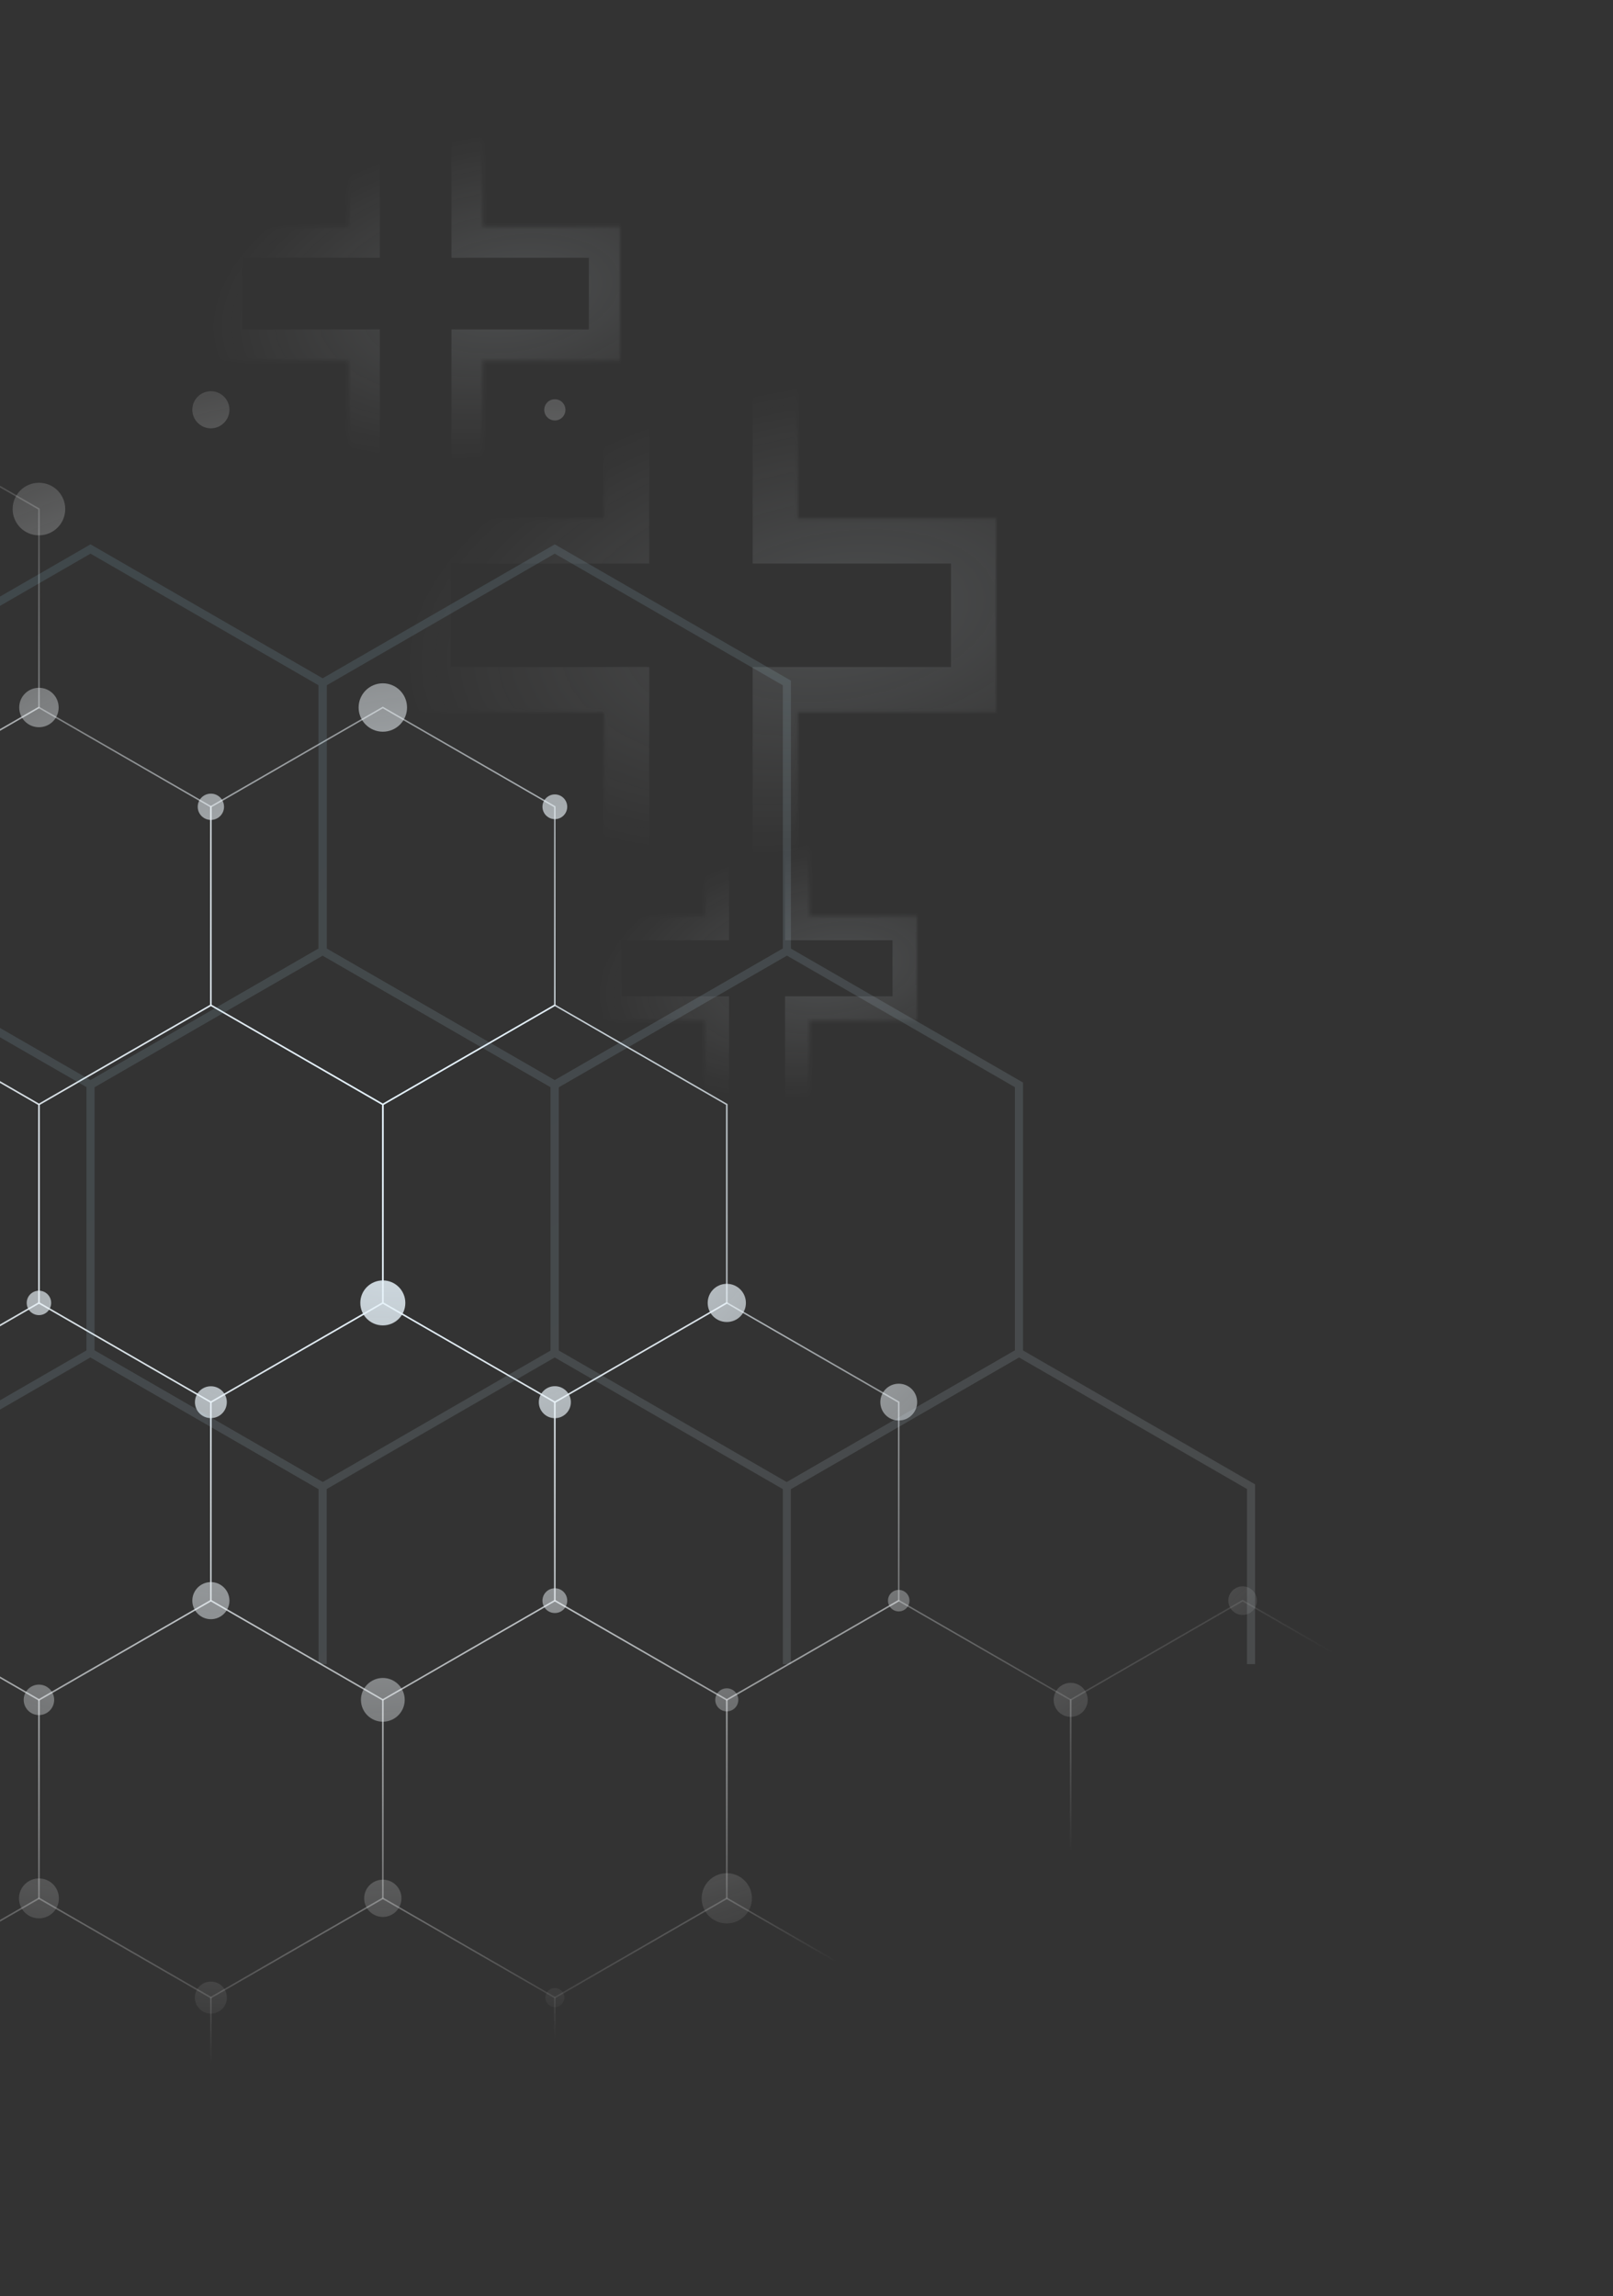 <?xml version="1.0" encoding="UTF-8"?> <svg xmlns="http://www.w3.org/2000/svg" width="489" height="696" viewBox="0 0 489 696" fill="none"><rect x="0" y="0" width="489" height="696" fill="#333333" stroke="none"/><path d="M428.844 575.145L428.962 575.215L481.206 605.353V665.769L481.089 665.839L428.844 695.977L428.727 695.906L376.483 665.769V605.353L376.6 605.283L428.844 575.145ZM480.761 605.611L428.844 575.661L376.952 605.611L376.952 665.511L428.844 695.461L480.761 665.511V605.611Z" fill="url(#paint0_radial_49_4)"></path><path d="M324.59 575.145L324.707 575.215L376.952 605.353L376.952 665.769L376.834 665.839L324.59 695.977L324.473 695.906L272.228 665.769V605.353L272.346 605.283L324.59 575.145ZM376.483 605.611L324.59 575.661L272.674 605.611V665.511L324.59 695.461L376.483 665.511V605.611Z" fill="url(#paint1_radial_49_4)"></path><path d="M220.336 575.145L220.453 575.215L272.697 605.353V665.769L272.58 665.839L220.336 695.977L220.218 695.906L167.974 665.769L167.974 605.353L168.091 605.283L220.336 575.145ZM272.228 605.611L220.336 575.661L168.443 605.611L168.443 665.511L220.336 695.461L272.228 665.511V605.611Z" fill="url(#paint2_radial_49_4)"></path><path d="M116.058 575.145L116.175 575.215L168.419 605.353L168.419 665.769L168.302 665.839L116.058 695.977L115.94 695.906L63.696 665.769V605.353L63.813 605.283L116.058 575.145ZM167.974 605.611L116.058 575.661L64.165 605.611L64.165 665.511L116.058 695.461L167.974 665.511V605.611Z" fill="url(#paint3_radial_49_4)"></path><path d="M-1 583.066L11.803 575.684L63.719 605.634L63.719 665.511L11.803 695.461L-1 688.079L-1 688.618L11.686 695.93L11.803 696L64.048 665.839L64.165 665.792L64.165 605.353L11.921 575.215L11.803 575.145L-1 582.527L-1 583.066Z" fill="url(#paint4_radial_49_4)"></path><path d="M376.717 484.92L376.834 484.99L429.079 515.128V575.543L428.962 575.614L376.717 605.751L376.6 605.681L324.355 575.543V515.128L324.473 515.057L376.717 484.92ZM428.61 515.385L376.717 485.435L324.801 515.385V575.286L376.717 605.236L428.61 575.286L428.61 515.385Z" fill="url(#paint5_radial_49_4)"></path><path d="M272.463 484.92L272.58 484.99L324.824 515.128V575.543L324.707 575.614L272.463 605.751L272.346 605.681L220.101 575.543V515.128L220.218 515.057L272.463 484.92ZM324.379 515.385L272.463 485.435L220.57 515.385V575.286L272.463 605.236L324.379 575.286V515.385Z" fill="url(#paint6_radial_49_4)"></path><path d="M168.208 484.92L168.326 484.99L220.57 515.128V575.543L220.453 575.614L168.208 605.751L168.091 605.681L115.847 575.543V515.128L115.964 515.057L168.208 484.92ZM220.101 515.385L168.208 485.435L116.292 515.385L116.292 575.286L168.208 605.236L220.101 575.286V515.385Z" fill="url(#paint7_radial_49_4)"></path><path d="M63.931 484.92L64.048 484.99L116.292 515.128L116.292 575.543L116.175 575.614L63.931 605.751L63.813 605.681L11.569 575.543L11.569 515.128L11.686 515.057L63.931 484.92ZM115.823 515.385L63.931 485.435L12.038 515.385L12.038 575.286L63.931 605.236L115.823 575.286L115.823 515.385Z" fill="url(#paint8_radial_49_4)"></path><path d="M-1 508.121L11.592 515.385L11.592 575.286L-1 582.527L-1 583.066L11.921 575.614L12.038 575.543L12.038 515.128L-1 507.605L-1 508.121Z" fill="url(#paint9_radial_49_4)"></path><path d="M220.336 394.671L220.453 394.741L272.697 424.879V485.295L272.58 485.365L220.336 515.503L220.218 515.432L167.974 485.295L167.974 424.879L168.091 424.809L220.336 394.671ZM272.228 425.137L220.336 395.187L168.443 425.137L168.443 485.037L220.336 514.987L272.228 485.037V425.137Z" fill="url(#paint10_radial_49_4)"></path><path d="M116.058 394.671L116.175 394.741L168.419 424.879L168.419 485.295L168.302 485.365L116.058 515.503L115.94 515.432L63.696 485.295L63.696 424.879L63.813 424.809L116.058 394.671ZM167.974 425.137L116.058 395.187L64.165 425.137L64.165 485.037L116.058 514.987L167.974 485.037V425.137Z" fill="url(#paint11_radial_49_4)"></path><path d="M-1 402.592L11.803 395.187L63.719 425.137L63.719 485.037L11.803 514.987L-1 507.605L-1 508.121L11.686 515.456L11.803 515.526L64.048 485.365L64.165 485.295L64.165 424.879L11.921 394.741L11.803 394.671L-1 402.053L-1 402.592Z" fill="url(#paint12_radial_49_4)"></path><path d="M168.208 304.446L168.326 304.516L220.57 334.654V395.069L220.453 395.14L168.208 425.277L168.091 425.207L115.847 395.069L115.847 334.654L115.964 334.583L168.208 304.446ZM220.101 334.911L168.208 304.961L116.292 334.911L116.292 394.812L168.208 424.762L220.101 394.812V334.911Z" fill="url(#paint13_radial_49_4)"></path><path d="M63.931 304.446L64.048 304.516L116.292 334.654L116.292 395.069L116.175 395.14L63.931 425.277L63.813 425.207L11.569 395.069L11.569 334.654L11.686 334.583L63.931 304.446ZM115.823 334.911L63.931 304.961L12.038 334.911L12.038 394.812L63.931 424.762L115.823 394.812L115.823 334.911Z" fill="url(#paint14_radial_49_4)"></path><path d="M-1 327.647L11.592 334.911L11.592 394.812L-1 402.053L-1 402.592L11.921 395.14L12.038 395.069L12.038 334.654L-1 327.131L-1 327.647Z" fill="url(#paint15_radial_49_4)"></path><path d="M116.058 214.197L116.175 214.267L168.419 244.405L168.419 304.821L168.302 304.891L116.058 335.029L115.94 334.958L63.696 304.821L63.696 244.405L63.813 244.335L116.058 214.197ZM167.974 244.663L116.058 214.713L64.165 244.663L64.165 304.563L116.058 334.513L167.974 304.563V244.663Z" fill="url(#paint16_radial_49_4)"></path><path d="M-1 222.095L11.803 214.713L63.719 244.663L63.719 304.563L11.803 334.513L-1 327.131L-1 327.647L11.686 334.982L11.803 335.029L64.048 304.891L64.165 304.821V244.405L11.921 214.267L11.803 214.197L-1 221.579L-1 222.095Z" fill="url(#paint17_radial_49_4)"></path><path d="M-1 147.173L11.592 154.437L11.592 214.314L-1 221.579L-1 222.095L11.92 214.642L12.038 214.595L12.038 154.156L-1 146.657L-1 147.173Z" fill="url(#paint18_radial_49_4)"></path><path d="M220.101 3.89501e-08V33.84L168.208 63.79L116.292 33.84L116.292 9.11421e-06L115.847 9.15316e-06V34.098L168.091 64.259L168.208 64.329L220.453 34.168L220.546 34.098V0L220.101 3.89501e-08Z" fill="url(#paint19_radial_49_4)"></path><path d="M115.847 9.15316e-06L115.847 33.84L63.931 63.791L12.038 33.84L12.038 1.82284e-05L11.592 1.82674e-05L11.592 34.098L63.837 64.259L63.931 64.329L116.175 34.168L116.292 34.098L116.292 9.11421e-06L115.847 9.15316e-06Z" fill="url(#paint20_radial_49_4)"></path><path d="M480.972 672.846C484.934 672.846 488.17 669.635 488.17 665.651C488.17 661.667 484.958 658.457 480.972 658.457C476.985 658.457 473.773 661.667 473.773 665.651C473.773 669.635 476.985 672.846 480.972 672.846Z" fill="url(#paint21_radial_49_4)"></path><path d="M480.971 600.994C478.486 600.994 476.469 603.009 476.469 605.493C476.469 607.978 478.486 609.993 480.971 609.993C483.457 609.993 485.474 607.978 485.474 605.493C485.474 603.009 483.457 600.994 480.971 600.994Z" fill="url(#paint22_radial_49_4)"></path><path d="M428.844 571.372C426.617 571.372 424.788 573.176 424.788 575.426C424.788 577.676 426.593 579.48 428.844 579.48C431.095 579.48 432.901 577.676 432.901 575.426C432.901 573.176 431.095 571.372 428.844 571.372Z" fill="url(#paint23_radial_49_4)"></path><path d="M376.717 661.527C374.443 661.527 372.59 663.378 372.59 665.651C372.59 667.925 374.443 669.776 376.717 669.776C378.992 669.776 380.844 667.925 380.844 665.651C380.844 663.378 378.992 661.527 376.717 661.527Z" fill="url(#paint24_radial_49_4)"></path><path d="M376.717 612.735C380.727 612.735 383.963 609.501 383.963 605.494C383.963 601.486 380.727 598.252 376.717 598.252C372.707 598.252 369.471 601.486 369.471 605.494C369.471 609.501 372.707 612.735 376.717 612.735Z" fill="url(#paint25_radial_49_4)"></path><path d="M272.463 660.027C269.367 660.027 266.835 662.535 266.835 665.651C266.835 668.768 269.344 671.276 272.463 671.276C275.581 671.276 278.09 668.768 278.09 665.651C278.09 662.535 275.581 660.027 272.463 660.027Z" fill="url(#paint26_radial_49_4)"></path><path d="M272.463 598.791C268.759 598.791 265.756 601.792 265.756 605.494C265.756 609.195 268.759 612.196 272.463 612.196C276.167 612.196 279.169 609.195 279.169 605.494C279.169 601.792 276.167 598.791 272.463 598.791Z" fill="url(#paint27_radial_49_4)"></path><path d="M168.208 661.621C165.981 661.621 164.175 663.425 164.175 665.651C164.175 667.878 165.981 669.682 168.208 669.682C170.436 669.682 172.242 667.878 172.242 665.651C172.242 663.425 170.436 661.621 168.208 661.621Z" fill="url(#paint28_radial_49_4)"></path><path d="M168.208 602.611C166.616 602.611 165.324 603.902 165.324 605.494C165.324 607.086 166.616 608.376 168.208 608.376C169.801 608.376 171.093 607.086 171.093 605.494C171.093 603.902 169.801 602.611 168.208 602.611Z" fill="url(#paint29_radial_49_4)"></path><path d="M63.931 661.386C61.562 661.386 59.663 663.308 59.663 665.651C59.663 667.995 61.586 669.917 63.931 669.917C66.275 669.917 68.198 667.995 68.198 665.651C68.198 663.308 66.275 661.386 63.931 661.386Z" fill="url(#paint30_radial_49_4)"></path><path d="M63.931 600.642C61.25 600.642 59.077 602.814 59.077 605.494C59.077 608.173 61.25 610.345 63.931 610.345C66.611 610.345 68.784 608.173 68.784 605.494C68.784 602.814 66.611 600.642 63.931 600.642Z" fill="url(#paint31_radial_49_4)"></path><path d="M428.844 509.831C425.843 509.831 423.404 512.269 423.404 515.268C423.404 518.268 425.843 520.705 428.844 520.705C431.846 520.705 434.285 518.268 434.285 515.268C434.285 512.269 431.846 509.831 428.844 509.831Z" fill="url(#paint32_radial_49_4)"></path><path d="M324.59 578.192C326.114 578.192 327.38 576.95 327.38 575.403C327.38 573.856 326.138 572.614 324.59 572.614C323.042 572.614 321.799 573.856 321.799 575.403C321.799 576.95 323.042 578.192 324.59 578.192Z" fill="url(#paint33_radial_49_4)"></path><path d="M324.59 510.089C321.753 510.089 319.431 512.386 319.431 515.245C319.431 518.104 321.729 520.401 324.59 520.401C327.451 520.401 329.749 518.104 329.749 515.245C329.749 512.386 327.451 510.089 324.59 510.089Z" fill="url(#paint34_radial_49_4)"></path><path d="M272.463 481.92C270.663 481.92 269.203 483.378 269.203 485.177C269.203 486.977 270.663 488.435 272.463 488.435C274.263 488.435 275.722 486.977 275.722 485.177C275.722 483.378 274.263 481.92 272.463 481.92Z" fill="url(#paint35_radial_49_4)"></path><path d="M220.335 583.019C224.533 583.019 227.956 579.621 227.956 575.403C227.956 571.185 224.556 567.786 220.335 567.786C216.115 567.786 212.715 571.185 212.715 575.403C212.715 579.621 216.115 583.019 220.335 583.019Z" fill="url(#paint36_radial_49_4)"></path><path d="M116.058 569.755C112.939 569.755 110.406 572.286 110.406 575.403C110.406 578.52 112.939 581.051 116.058 581.051C119.176 581.051 121.709 578.52 121.709 575.403C121.709 572.286 119.176 569.755 116.058 569.755Z" fill="url(#paint37_radial_49_4)"></path><path d="M63.931 479.553C60.812 479.553 58.303 482.084 58.303 485.178C58.303 488.271 60.835 490.802 63.931 490.802C67.026 490.802 69.558 488.271 69.558 485.178C69.558 482.084 67.026 479.553 63.931 479.553Z" fill="url(#paint38_radial_49_4)"></path><path d="M116.058 508.613C112.4 508.613 109.422 511.589 109.422 515.245C109.422 518.901 112.4 521.877 116.058 521.877C119.716 521.877 122.694 518.901 122.694 515.245C122.694 511.589 119.716 508.613 116.058 508.613Z" fill="url(#paint39_radial_49_4)"></path><path d="M11.803 569.38C8.474 569.38 5.754 572.075 5.754 575.426C5.754 578.777 8.45 581.473 11.803 581.473C15.157 581.473 17.853 578.777 17.853 575.426C17.853 572.075 15.157 569.38 11.803 569.38Z" fill="url(#paint40_radial_49_4)"></path><path d="M372.379 485.178C372.379 487.568 374.325 489.513 376.717 489.513C379.109 489.513 381.055 487.568 381.055 485.178C381.055 482.787 379.109 480.842 376.717 480.842C374.325 480.842 372.379 482.787 372.379 485.178Z" fill="url(#paint41_radial_49_4)"></path><path d="M220.336 511.753C218.406 511.753 216.842 513.316 216.842 515.245C216.842 517.173 218.406 518.737 220.336 518.737C222.265 518.737 223.829 517.173 223.829 515.245C223.829 513.316 222.265 511.753 220.336 511.753Z" fill="url(#paint42_radial_49_4)"></path><path d="M168.208 481.428C166.145 481.428 164.456 483.092 164.456 485.178C164.456 487.263 166.121 488.927 168.208 488.927C170.295 488.927 171.96 487.263 171.96 485.178C171.96 483.092 170.295 481.428 168.208 481.428Z" fill="url(#paint43_radial_49_4)"></path><path d="M11.803 391.226C9.757 391.226 8.098 392.884 8.098 394.929C8.098 396.974 9.757 398.632 11.803 398.632C13.85 398.632 15.508 396.974 15.508 394.929C15.508 392.884 13.85 391.226 11.803 391.226Z" fill="url(#paint44_radial_49_4)"></path><path d="M63.931 429.847C66.604 429.847 68.761 427.691 68.761 425.02C68.761 422.348 66.604 420.192 63.931 420.192C61.257 420.192 59.1 422.348 59.1 425.02C59.1 427.691 61.257 429.847 63.931 429.847Z" fill="url(#paint45_radial_49_4)"></path><path d="M11.803 510.628C9.252 510.628 7.184 512.695 7.184 515.245C7.184 517.795 9.252 519.862 11.803 519.862C14.354 519.862 16.423 517.795 16.423 515.245C16.423 512.695 14.354 510.628 11.803 510.628Z" fill="url(#paint46_radial_49_4)"></path><path d="M272.463 430.574C275.535 430.574 278.044 428.09 278.044 424.996C278.044 421.903 275.558 419.419 272.463 419.419C269.368 419.419 266.882 421.903 266.882 424.996C266.882 428.09 269.368 430.574 272.463 430.574Z" fill="url(#paint47_radial_49_4)"></path><path d="M226.127 394.929C226.127 391.742 223.548 389.14 220.336 389.14C217.123 389.14 214.544 391.718 214.544 394.929C214.544 398.139 217.123 400.717 220.336 400.717C223.548 400.717 226.127 398.139 226.127 394.929Z" fill="url(#paint48_radial_49_4)"></path><path d="M168.208 420.168C165.528 420.168 163.354 422.34 163.354 425.02C163.354 427.699 165.528 429.871 168.208 429.871C170.889 429.871 173.062 427.699 173.062 425.02C173.062 422.34 170.889 420.168 168.208 420.168Z" fill="url(#paint49_radial_49_4)"></path><path d="M116.058 388.109C112.282 388.109 109.234 391.156 109.234 394.929C109.234 398.702 112.282 401.748 116.058 401.748C119.833 401.748 122.881 398.702 122.881 394.929C122.881 391.156 119.833 388.109 116.058 388.109Z" fill="url(#paint50_radial_49_4)"></path><path d="M168.208 127.44C169.99 127.44 171.421 126.011 171.421 124.23C171.421 122.449 169.99 121.019 168.208 121.019C166.426 121.019 164.996 122.449 164.996 124.23C164.996 126.011 166.426 127.44 168.208 127.44Z" fill="url(#paint51_radial_49_4)"></path><path d="M168.208 240.796C166.145 240.796 164.456 242.483 164.456 244.546C164.456 246.608 166.145 248.295 168.208 248.295C170.272 248.295 171.96 246.608 171.96 244.546C171.96 242.483 170.272 240.796 168.208 240.796Z" fill="url(#paint52_radial_49_4)"></path><path d="M116.058 221.79C120.114 221.79 123.397 218.509 123.397 214.455C123.397 210.401 120.114 207.12 116.058 207.12C112.001 207.12 108.718 210.401 108.718 214.455C108.718 218.509 112.001 221.79 116.058 221.79Z" fill="url(#paint53_radial_49_4)"></path><path d="M63.93 240.562C61.726 240.562 59.944 242.343 59.944 244.546C59.944 246.748 61.726 248.53 63.93 248.53C66.135 248.53 67.917 246.748 67.917 244.546C67.917 242.343 66.135 240.562 63.93 240.562Z" fill="url(#paint54_radial_49_4)"></path><path d="M11.803 208.479C8.497 208.479 5.824 211.15 5.824 214.455C5.824 217.759 8.497 220.431 11.803 220.431C15.11 220.431 17.783 217.759 17.783 214.455C17.783 211.15 15.11 208.479 11.803 208.479Z" fill="url(#paint55_radial_49_4)"></path><path d="M11.803 162.265C16.212 162.265 19.776 158.703 19.776 154.297C19.776 149.891 16.212 146.329 11.803 146.329C7.395 146.329 3.831 149.891 3.831 154.297C3.831 158.703 7.395 162.265 11.803 162.265Z" fill="url(#paint56_radial_49_4)"></path><path d="M163.87 64.048C163.87 66.439 165.817 68.36 168.208 68.36C170.6 68.36 172.523 66.415 172.523 64.048C172.523 61.681 170.577 59.713 168.208 59.713C165.84 59.713 163.87 61.658 163.87 64.048Z" fill="url(#paint57_radial_49_4)"></path><path d="M63.931 118.582C60.812 118.582 58.303 121.113 58.303 124.206C58.303 127.3 60.835 129.831 63.931 129.831C67.026 129.831 69.558 127.3 69.558 124.206C69.558 121.113 67.026 118.582 63.931 118.582Z" fill="url(#paint58_radial_49_4)"></path><path d="M63.931 69.673C67.049 69.673 69.558 67.165 69.558 64.048C69.558 60.931 67.049 58.424 63.931 58.424C60.812 58.424 58.303 60.931 58.303 64.048C58.303 67.165 60.812 69.673 63.931 69.673Z" fill="url(#paint59_radial_49_4)"></path><path d="M220.335 29.505C217.873 29.505 215.857 31.52 215.857 33.981C215.857 36.442 217.873 38.457 220.335 38.457C222.798 38.457 224.814 36.442 224.814 33.981C224.814 31.52 222.821 29.505 220.335 29.505Z" fill="url(#paint60_radial_49_4)"></path><path d="M116.058 29.036C113.314 29.036 111.11 31.262 111.11 33.981C111.11 36.699 113.338 38.926 116.058 38.926C118.778 38.926 121.005 36.699 121.005 33.981C121.005 31.262 118.778 29.036 116.058 29.036Z" fill="url(#paint61_radial_49_4)"></path><g opacity="0.13"><path d="M239.754 504.419L239.754 451.337L308.897 411.433L378.041 451.337L378.041 504.419L380.494 504.419L380.494 449.929L308.897 408.618L237.325 449.929L237.325 504.419L239.754 504.419Z" fill="url(#paint62_linear_49_4)"></path><path d="M96.586 451.337L96.586 504.419L99.039 504.419L99.039 449.929L27.442 408.618L-6 427.914L-6 430.73L27.442 411.433L96.586 451.337Z" fill="url(#paint63_linear_49_4)"></path><path d="M238.54 286.821L310.136 328.132L310.136 410.754L238.54 452.065L166.943 410.754L166.943 328.132L238.54 286.821ZM307.683 329.54L238.54 289.637L169.396 329.54L169.396 409.346L238.54 449.249L307.683 409.346L307.683 329.54Z" fill="url(#paint64_linear_49_4)"></path><path d="M97.8 286.821L169.396 328.132L169.396 410.754L97.8 452.065L26.204 410.754L26.204 328.132L97.8 286.821ZM166.943 329.54L97.8 289.637L28.657 329.54L28.657 409.346L97.8 449.249L166.943 409.346L166.943 329.54Z" fill="url(#paint65_linear_49_4)"></path><path d="M168.182 165L239.778 206.311L239.778 288.933L168.182 330.244L96.586 288.933L96.586 206.311L168.182 165ZM237.325 207.719L168.182 167.816L99.039 207.719L99.039 287.525L168.182 327.428L237.325 287.525L237.325 207.719Z" fill="url(#paint66_linear_49_4)"></path><path d="M-6 187.112L27.442 167.816L96.586 207.719L96.586 287.525L27.442 327.404L-6 308.132L-6 310.947L27.442 330.219L99.039 288.933L99.039 206.311L27.442 165L-6 184.296L-6 187.112Z" fill="url(#paint67_linear_49_4)"></path></g><g opacity="0.14"><mask id="path-8-inside-1_49_4" fill="white"><path d="M213.586 309.414L181 309.414L181 277.586L213.586 277.586L213.586 245L245.414 245L245.414 277.586L278 277.586L278 309.414L245.414 309.414L245.414 342L213.586 342L213.586 309.414Z"></path></mask><path d="M213.586 309.414L221.007 309.414L221.007 301.993L213.586 301.993L213.586 309.414ZM181 309.414L173.579 309.414L173.579 316.835L181 316.835L181 309.414ZM181 277.586L181 270.165L173.579 270.165L173.579 277.586L181 277.586ZM213.586 277.586L213.586 285.007L221.007 285.007L221.007 277.586L213.586 277.586ZM213.586 245L213.586 237.579L206.165 237.579L206.165 245L213.586 245ZM245.414 245L252.835 245L252.835 237.579L245.414 237.579L245.414 245ZM245.414 277.586L237.993 277.586L237.993 285.007L245.414 285.007L245.414 277.586ZM278 277.586L285.421 277.586L285.421 270.165L278 270.165L278 277.586ZM278 309.414L278 316.835L285.421 316.835L285.421 309.414L278 309.414ZM245.414 309.414L245.414 301.993L237.993 301.993L237.993 309.414L245.414 309.414ZM245.414 342L245.414 349.421L252.835 349.421L252.835 342L245.414 342ZM213.586 342L206.165 342L206.165 349.421L213.586 349.421L213.586 342ZM213.586 309.414L213.586 301.993L181 301.993L181 309.414L181 316.835L213.586 316.835L213.586 309.414ZM181 309.414L188.421 309.414L188.421 277.586L181 277.586L173.579 277.586L173.579 309.414L181 309.414ZM181 277.586L181 285.007L213.586 285.007L213.586 277.586L213.586 270.165L181 270.165L181 277.586ZM213.586 277.586L221.007 277.586L221.007 245L213.586 245L206.165 245L206.165 277.586L213.586 277.586ZM213.586 245L213.586 252.421L245.414 252.421L245.414 245L245.414 237.579L213.586 237.579L213.586 245ZM245.414 245L237.993 245L237.993 277.586L245.414 277.586L252.835 277.586L252.835 245L245.414 245ZM245.414 277.586L245.414 285.007L278 285.007L278 277.586L278 270.165L245.414 270.165L245.414 277.586ZM278 277.586L270.579 277.586L270.579 309.414L278 309.414L285.421 309.414L285.421 277.586L278 277.586ZM278 309.414L278 301.993L245.414 301.993L245.414 309.414L245.414 316.835L278 316.835L278 309.414ZM245.414 309.414L237.993 309.414L237.993 342L245.414 342L252.835 342L252.835 309.414L245.414 309.414ZM245.414 342L245.414 334.579L213.586 334.579L213.586 342L213.586 349.421L245.414 349.421L245.414 342ZM213.586 342L221.007 342L221.007 309.414L213.586 309.414L206.165 309.414L206.165 342L213.586 342Z" fill="url(#paint68_radial_49_4)" mask="url(#path-8-inside-1_49_4)"></path></g><g opacity="0.14"><mask id="path-10-inside-2_49_4" fill="white"><path d="M105.656 109.344L64 109.344L64 68.656L105.656 68.656L105.656 27L146.344 27L146.344 68.656L188 68.656L188 109.344L146.344 109.344L146.344 151L105.656 151L105.656 109.344Z"></path></mask><path d="M105.656 109.344L115.143 109.344L115.143 99.857L105.656 99.857L105.656 109.344ZM64 109.344L54.514 109.344L54.514 118.83L64 118.83L64 109.344ZM64 68.656L64 59.17L54.514 59.17L54.514 68.656L64 68.656ZM105.656 68.656L105.656 78.143L115.143 78.143L115.143 68.656L105.656 68.656ZM105.656 27L105.656 17.514L96.17 17.514L96.17 27L105.656 27ZM146.344 27L155.83 27L155.83 17.514L146.344 17.514L146.344 27ZM146.344 68.656L136.857 68.656L136.857 78.143L146.344 78.143L146.344 68.656ZM188 68.656L197.486 68.656L197.486 59.17L188 59.17L188 68.656ZM188 109.344L188 118.83L197.486 118.83L197.486 109.344L188 109.344ZM146.344 109.344L146.344 99.857L136.857 99.857L136.857 109.344L146.344 109.344ZM146.344 151L146.344 160.486L155.83 160.486L155.83 151L146.344 151ZM105.656 151L96.17 151L96.17 160.486L105.656 160.486L105.656 151ZM105.656 109.344L105.656 99.857L64 99.857L64 109.344L64 118.83L105.656 118.83L105.656 109.344ZM64 109.344L73.486 109.344L73.486 68.656L64 68.656L54.514 68.656L54.514 109.344L64 109.344ZM64 68.656L64 78.143L105.656 78.143L105.656 68.656L105.656 59.17L64 59.17L64 68.656ZM105.656 68.656L115.143 68.656L115.143 27L105.656 27L96.17 27L96.17 68.656L105.656 68.656ZM105.656 27L105.656 36.486L146.344 36.486L146.344 27L146.344 17.514L105.656 17.514L105.656 27ZM146.344 27L136.857 27L136.857 68.656L146.344 68.656L155.83 68.656L155.83 27L146.344 27ZM146.344 68.656L146.344 78.143L188 78.143L188 68.656L188 59.17L146.344 59.17L146.344 68.656ZM188 68.656L178.514 68.656L178.514 109.344L188 109.344L197.486 109.344L197.486 68.656L188 68.656ZM188 109.344L188 99.857L146.344 99.857L146.344 109.344L146.344 118.83L188 118.83L188 109.344ZM146.344 109.344L136.857 109.344L136.857 151L146.344 151L155.83 151L155.83 109.344L146.344 109.344ZM146.344 151L146.344 141.514L105.656 141.514L105.656 151L105.656 160.486L146.344 160.486L146.344 151ZM105.656 151L115.143 151L115.143 109.344L105.656 109.344L96.17 109.344L96.17 151L105.656 151Z" fill="url(#paint69_radial_49_4)" mask="url(#path-10-inside-2_49_4)"></path></g><g opacity="0.14"><mask id="path-12-inside-3_49_4" fill="white"><path d="M183.133 215.867L123 215.867L123 157.133L183.133 157.133L183.133 97L241.867 97L241.867 157.133L302 157.133L302 215.867L241.867 215.867L241.867 276L183.133 276L183.133 215.867Z"></path></mask><path d="M183.133 215.867L196.827 215.867L196.827 202.173L183.133 202.173L183.133 215.867ZM123 215.867L109.306 215.867L109.306 229.561L123 229.561L123 215.867ZM123 157.133L123 143.439L109.306 143.439L109.306 157.133L123 157.133ZM183.133 157.133L183.133 170.827L196.827 170.827L196.827 157.133L183.133 157.133ZM183.133 97L183.133 83.306L169.439 83.306L169.439 97L183.133 97ZM241.867 97L255.561 97L255.561 83.306L241.867 83.306L241.867 97ZM241.867 157.133L228.173 157.133L228.173 170.827L241.867 170.827L241.867 157.133ZM302 157.133L315.694 157.133L315.694 143.439L302 143.439L302 157.133ZM302 215.867L302 229.561L315.694 229.561L315.694 215.867L302 215.867ZM241.867 215.867L241.867 202.173L228.173 202.173L228.173 215.867L241.867 215.867ZM241.867 276L241.867 289.694L255.561 289.694L255.561 276L241.867 276ZM183.133 276L169.439 276L169.439 289.694L183.133 289.694L183.133 276ZM183.133 215.867L183.133 202.173L123 202.173L123 215.867L123 229.561L183.133 229.561L183.133 215.867ZM123 215.867L136.694 215.867L136.694 157.133L123 157.133L109.306 157.133L109.306 215.867L123 215.867ZM123 157.133L123 170.827L183.133 170.827L183.133 157.133L183.133 143.439L123 143.439L123 157.133ZM183.133 157.133L196.827 157.133L196.827 97L183.133 97L169.439 97L169.439 157.133L183.133 157.133ZM183.133 97L183.133 110.694L241.867 110.694L241.867 97L241.867 83.306L183.133 83.306L183.133 97ZM241.867 97L228.173 97L228.173 157.133L241.867 157.133L255.561 157.133L255.561 97L241.867 97ZM241.867 157.133L241.867 170.827L302 170.827L302 157.133L302 143.439L241.867 143.439L241.867 157.133ZM302 157.133L288.306 157.133L288.306 215.867L302 215.867L315.694 215.867L315.694 157.133L302 157.133ZM302 215.867L302 202.173L241.867 202.173L241.867 215.867L241.867 229.561L302 229.561L302 215.867ZM241.867 215.867L228.173 215.867L228.173 276L241.867 276L255.561 276L255.561 215.867L241.867 215.867ZM241.867 276L241.867 262.306L183.133 262.306L183.133 276L183.133 289.694L241.867 289.694L241.867 276ZM183.133 276L196.827 276L196.827 215.867L183.133 215.867L169.439 215.867L169.439 276L183.133 276Z" fill="url(#paint70_radial_49_4)" mask="url(#path-12-inside-3_49_4)"></path></g><defs><radialGradient id="paint0_radial_49_4" cx="0" cy="0" r="1" gradientUnits="userSpaceOnUse" gradientTransform="translate(129 348) rotate(-12.715) scale(368.024 272.368)"><stop stop-color="#E1EFF8"></stop><stop offset="1" stop-color="white" stop-opacity="0"></stop></radialGradient><radialGradient id="paint1_radial_49_4" cx="0" cy="0" r="1" gradientUnits="userSpaceOnUse" gradientTransform="translate(129 348) rotate(-12.715) scale(368.024 272.368)"><stop stop-color="#E1EFF8"></stop><stop offset="1" stop-color="white" stop-opacity="0"></stop></radialGradient><radialGradient id="paint2_radial_49_4" cx="0" cy="0" r="1" gradientUnits="userSpaceOnUse" gradientTransform="translate(129 348) rotate(-12.715) scale(368.024 272.368)"><stop stop-color="#E1EFF8"></stop><stop offset="1" stop-color="white" stop-opacity="0"></stop></radialGradient><radialGradient id="paint3_radial_49_4" cx="0" cy="0" r="1" gradientUnits="userSpaceOnUse" gradientTransform="translate(129 348) rotate(-12.715) scale(368.024 272.368)"><stop stop-color="#E1EFF8"></stop><stop offset="1" stop-color="white" stop-opacity="0"></stop></radialGradient><radialGradient id="paint4_radial_49_4" cx="0" cy="0" r="1" gradientUnits="userSpaceOnUse" gradientTransform="translate(129 348) rotate(-12.715) scale(368.024 272.368)"><stop stop-color="#E1EFF8"></stop><stop offset="1" stop-color="white" stop-opacity="0"></stop></radialGradient><radialGradient id="paint5_radial_49_4" cx="0" cy="0" r="1" gradientUnits="userSpaceOnUse" gradientTransform="translate(129 348) rotate(-12.715) scale(368.024 272.368)"><stop stop-color="#E1EFF8"></stop><stop offset="1" stop-color="white" stop-opacity="0"></stop></radialGradient><radialGradient id="paint6_radial_49_4" cx="0" cy="0" r="1" gradientUnits="userSpaceOnUse" gradientTransform="translate(129 348) rotate(-12.715) scale(368.024 272.368)"><stop stop-color="#E1EFF8"></stop><stop offset="1" stop-color="white" stop-opacity="0"></stop></radialGradient><radialGradient id="paint7_radial_49_4" cx="0" cy="0" r="1" gradientUnits="userSpaceOnUse" gradientTransform="translate(129 348) rotate(-12.715) scale(368.024 272.368)"><stop stop-color="#E1EFF8"></stop><stop offset="1" stop-color="white" stop-opacity="0"></stop></radialGradient><radialGradient id="paint8_radial_49_4" cx="0" cy="0" r="1" gradientUnits="userSpaceOnUse" gradientTransform="translate(129 348) rotate(-12.715) scale(368.024 272.368)"><stop stop-color="#E1EFF8"></stop><stop offset="1" stop-color="white" stop-opacity="0"></stop></radialGradient><radialGradient id="paint9_radial_49_4" cx="0" cy="0" r="1" gradientUnits="userSpaceOnUse" gradientTransform="translate(129 348) rotate(-12.715) scale(368.024 272.368)"><stop stop-color="#E1EFF8"></stop><stop offset="1" stop-color="white" stop-opacity="0"></stop></radialGradient><radialGradient id="paint10_radial_49_4" cx="0" cy="0" r="1" gradientUnits="userSpaceOnUse" gradientTransform="translate(129 348) rotate(-12.715) scale(368.024 272.368)"><stop stop-color="#E1EFF8"></stop><stop offset="1" stop-color="white" stop-opacity="0"></stop></radialGradient><radialGradient id="paint11_radial_49_4" cx="0" cy="0" r="1" gradientUnits="userSpaceOnUse" gradientTransform="translate(129 348) rotate(-12.715) scale(368.024 272.368)"><stop stop-color="#E1EFF8"></stop><stop offset="1" stop-color="white" stop-opacity="0"></stop></radialGradient><radialGradient id="paint12_radial_49_4" cx="0" cy="0" r="1" gradientUnits="userSpaceOnUse" gradientTransform="translate(129 348) rotate(-12.715) scale(368.024 272.368)"><stop stop-color="#E1EFF8"></stop><stop offset="1" stop-color="white" stop-opacity="0"></stop></radialGradient><radialGradient id="paint13_radial_49_4" cx="0" cy="0" r="1" gradientUnits="userSpaceOnUse" gradientTransform="translate(129 348) rotate(-12.715) scale(368.024 272.368)"><stop stop-color="#E1EFF8"></stop><stop offset="1" stop-color="white" stop-opacity="0"></stop></radialGradient><radialGradient id="paint14_radial_49_4" cx="0" cy="0" r="1" gradientUnits="userSpaceOnUse" gradientTransform="translate(129 348) rotate(-12.715) scale(368.024 272.368)"><stop stop-color="#E1EFF8"></stop><stop offset="1" stop-color="white" stop-opacity="0"></stop></radialGradient><radialGradient id="paint15_radial_49_4" cx="0" cy="0" r="1" gradientUnits="userSpaceOnUse" gradientTransform="translate(129 348) rotate(-12.715) scale(368.024 272.368)"><stop stop-color="#E1EFF8"></stop><stop offset="1" stop-color="white" stop-opacity="0"></stop></radialGradient><radialGradient id="paint16_radial_49_4" cx="0" cy="0" r="1" gradientUnits="userSpaceOnUse" gradientTransform="translate(129 348) rotate(-12.715) scale(368.024 272.368)"><stop stop-color="#E1EFF8"></stop><stop offset="1" stop-color="white" stop-opacity="0"></stop></radialGradient><radialGradient id="paint17_radial_49_4" cx="0" cy="0" r="1" gradientUnits="userSpaceOnUse" gradientTransform="translate(129 348) rotate(-12.715) scale(368.024 272.368)"><stop stop-color="#E1EFF8"></stop><stop offset="1" stop-color="white" stop-opacity="0"></stop></radialGradient><radialGradient id="paint18_radial_49_4" cx="0" cy="0" r="1" gradientUnits="userSpaceOnUse" gradientTransform="translate(129 348) rotate(-12.715) scale(368.024 272.368)"><stop stop-color="#E1EFF8"></stop><stop offset="1" stop-color="white" stop-opacity="0"></stop></radialGradient><radialGradient id="paint19_radial_49_4" cx="0" cy="0" r="1" gradientUnits="userSpaceOnUse" gradientTransform="translate(129 348) rotate(-12.715) scale(368.024 272.368)"><stop stop-color="#E1EFF8"></stop><stop offset="1" stop-color="white" stop-opacity="0"></stop></radialGradient><radialGradient id="paint20_radial_49_4" cx="0" cy="0" r="1" gradientUnits="userSpaceOnUse" gradientTransform="translate(129 348) rotate(-12.715) scale(368.024 272.368)"><stop stop-color="#E1EFF8"></stop><stop offset="1" stop-color="white" stop-opacity="0"></stop></radialGradient><radialGradient id="paint21_radial_49_4" cx="0" cy="0" r="1" gradientUnits="userSpaceOnUse" gradientTransform="translate(129 348) rotate(-12.715) scale(368.024 272.368)"><stop stop-color="#E1EFF8"></stop><stop offset="1" stop-color="white" stop-opacity="0"></stop></radialGradient><radialGradient id="paint22_radial_49_4" cx="0" cy="0" r="1" gradientUnits="userSpaceOnUse" gradientTransform="translate(129 348) rotate(-12.715) scale(368.024 272.368)"><stop stop-color="#E1EFF8"></stop><stop offset="1" stop-color="white" stop-opacity="0"></stop></radialGradient><radialGradient id="paint23_radial_49_4" cx="0" cy="0" r="1" gradientUnits="userSpaceOnUse" gradientTransform="translate(129 348) rotate(-12.715) scale(368.024 272.368)"><stop stop-color="#E1EFF8"></stop><stop offset="1" stop-color="white" stop-opacity="0"></stop></radialGradient><radialGradient id="paint24_radial_49_4" cx="0" cy="0" r="1" gradientUnits="userSpaceOnUse" gradientTransform="translate(129 348) rotate(-12.715) scale(368.024 272.368)"><stop stop-color="#E1EFF8"></stop><stop offset="1" stop-color="white" stop-opacity="0"></stop></radialGradient><radialGradient id="paint25_radial_49_4" cx="0" cy="0" r="1" gradientUnits="userSpaceOnUse" gradientTransform="translate(129 348) rotate(-12.715) scale(368.024 272.368)"><stop stop-color="#E1EFF8"></stop><stop offset="1" stop-color="white" stop-opacity="0"></stop></radialGradient><radialGradient id="paint26_radial_49_4" cx="0" cy="0" r="1" gradientUnits="userSpaceOnUse" gradientTransform="translate(129 348) rotate(-12.715) scale(368.024 272.368)"><stop stop-color="#E1EFF8"></stop><stop offset="1" stop-color="white" stop-opacity="0"></stop></radialGradient><radialGradient id="paint27_radial_49_4" cx="0" cy="0" r="1" gradientUnits="userSpaceOnUse" gradientTransform="translate(129 348) rotate(-12.715) scale(368.024 272.368)"><stop stop-color="#E1EFF8"></stop><stop offset="1" stop-color="white" stop-opacity="0"></stop></radialGradient><radialGradient id="paint28_radial_49_4" cx="0" cy="0" r="1" gradientUnits="userSpaceOnUse" gradientTransform="translate(129 348) rotate(-12.715) scale(368.024 272.368)"><stop stop-color="#E1EFF8"></stop><stop offset="1" stop-color="white" stop-opacity="0"></stop></radialGradient><radialGradient id="paint29_radial_49_4" cx="0" cy="0" r="1" gradientUnits="userSpaceOnUse" gradientTransform="translate(129 348) rotate(-12.715) scale(368.024 272.368)"><stop stop-color="#E1EFF8"></stop><stop offset="1" stop-color="white" stop-opacity="0"></stop></radialGradient><radialGradient id="paint30_radial_49_4" cx="0" cy="0" r="1" gradientUnits="userSpaceOnUse" gradientTransform="translate(129 348) rotate(-12.715) scale(368.024 272.368)"><stop stop-color="#E1EFF8"></stop><stop offset="1" stop-color="white" stop-opacity="0"></stop></radialGradient><radialGradient id="paint31_radial_49_4" cx="0" cy="0" r="1" gradientUnits="userSpaceOnUse" gradientTransform="translate(129 348) rotate(-12.715) scale(368.024 272.368)"><stop stop-color="#E1EFF8"></stop><stop offset="1" stop-color="white" stop-opacity="0"></stop></radialGradient><radialGradient id="paint32_radial_49_4" cx="0" cy="0" r="1" gradientUnits="userSpaceOnUse" gradientTransform="translate(129 348) rotate(-12.715) scale(368.024 272.368)"><stop stop-color="#E1EFF8"></stop><stop offset="1" stop-color="white" stop-opacity="0"></stop></radialGradient><radialGradient id="paint33_radial_49_4" cx="0" cy="0" r="1" gradientUnits="userSpaceOnUse" gradientTransform="translate(129 348) rotate(-12.715) scale(368.024 272.368)"><stop stop-color="#E1EFF8"></stop><stop offset="1" stop-color="white" stop-opacity="0"></stop></radialGradient><radialGradient id="paint34_radial_49_4" cx="0" cy="0" r="1" gradientUnits="userSpaceOnUse" gradientTransform="translate(129 348) rotate(-12.715) scale(368.024 272.368)"><stop stop-color="#E1EFF8"></stop><stop offset="1" stop-color="white" stop-opacity="0"></stop></radialGradient><radialGradient id="paint35_radial_49_4" cx="0" cy="0" r="1" gradientUnits="userSpaceOnUse" gradientTransform="translate(129 348) rotate(-12.715) scale(368.024 272.368)"><stop stop-color="#E1EFF8"></stop><stop offset="1" stop-color="white" stop-opacity="0"></stop></radialGradient><radialGradient id="paint36_radial_49_4" cx="0" cy="0" r="1" gradientUnits="userSpaceOnUse" gradientTransform="translate(129 348) rotate(-12.715) scale(368.024 272.368)"><stop stop-color="#E1EFF8"></stop><stop offset="1" stop-color="white" stop-opacity="0"></stop></radialGradient><radialGradient id="paint37_radial_49_4" cx="0" cy="0" r="1" gradientUnits="userSpaceOnUse" gradientTransform="translate(129 348) rotate(-12.715) scale(368.024 272.368)"><stop stop-color="#E1EFF8"></stop><stop offset="1" stop-color="white" stop-opacity="0"></stop></radialGradient><radialGradient id="paint38_radial_49_4" cx="0" cy="0" r="1" gradientUnits="userSpaceOnUse" gradientTransform="translate(129 348) rotate(-12.715) scale(368.024 272.368)"><stop stop-color="#E1EFF8"></stop><stop offset="1" stop-color="white" stop-opacity="0"></stop></radialGradient><radialGradient id="paint39_radial_49_4" cx="0" cy="0" r="1" gradientUnits="userSpaceOnUse" gradientTransform="translate(129 348) rotate(-12.715) scale(368.024 272.368)"><stop stop-color="#E1EFF8"></stop><stop offset="1" stop-color="white" stop-opacity="0"></stop></radialGradient><radialGradient id="paint40_radial_49_4" cx="0" cy="0" r="1" gradientUnits="userSpaceOnUse" gradientTransform="translate(129 348) rotate(-12.715) scale(368.024 272.368)"><stop stop-color="#E1EFF8"></stop><stop offset="1" stop-color="white" stop-opacity="0"></stop></radialGradient><radialGradient id="paint41_radial_49_4" cx="0" cy="0" r="1" gradientUnits="userSpaceOnUse" gradientTransform="translate(129 348) rotate(-12.715) scale(368.024 272.368)"><stop stop-color="#E1EFF8"></stop><stop offset="1" stop-color="white" stop-opacity="0"></stop></radialGradient><radialGradient id="paint42_radial_49_4" cx="0" cy="0" r="1" gradientUnits="userSpaceOnUse" gradientTransform="translate(129 348) rotate(-12.715) scale(368.024 272.368)"><stop stop-color="#E1EFF8"></stop><stop offset="1" stop-color="white" stop-opacity="0"></stop></radialGradient><radialGradient id="paint43_radial_49_4" cx="0" cy="0" r="1" gradientUnits="userSpaceOnUse" gradientTransform="translate(129 348) rotate(-12.715) scale(368.024 272.368)"><stop stop-color="#E1EFF8"></stop><stop offset="1" stop-color="white" stop-opacity="0"></stop></radialGradient><radialGradient id="paint44_radial_49_4" cx="0" cy="0" r="1" gradientUnits="userSpaceOnUse" gradientTransform="translate(129 348) rotate(-12.715) scale(368.024 272.368)"><stop stop-color="#E1EFF8"></stop><stop offset="1" stop-color="white" stop-opacity="0"></stop></radialGradient><radialGradient id="paint45_radial_49_4" cx="0" cy="0" r="1" gradientUnits="userSpaceOnUse" gradientTransform="translate(129 348) rotate(-12.715) scale(368.024 272.368)"><stop stop-color="#E1EFF8"></stop><stop offset="1" stop-color="white" stop-opacity="0"></stop></radialGradient><radialGradient id="paint46_radial_49_4" cx="0" cy="0" r="1" gradientUnits="userSpaceOnUse" gradientTransform="translate(129 348) rotate(-12.715) scale(368.024 272.368)"><stop stop-color="#E1EFF8"></stop><stop offset="1" stop-color="white" stop-opacity="0"></stop></radialGradient><radialGradient id="paint47_radial_49_4" cx="0" cy="0" r="1" gradientUnits="userSpaceOnUse" gradientTransform="translate(129 348) rotate(-12.715) scale(368.024 272.368)"><stop stop-color="#E1EFF8"></stop><stop offset="1" stop-color="white" stop-opacity="0"></stop></radialGradient><radialGradient id="paint48_radial_49_4" cx="0" cy="0" r="1" gradientUnits="userSpaceOnUse" gradientTransform="translate(129 348) rotate(-12.715) scale(368.024 272.368)"><stop stop-color="#E1EFF8"></stop><stop offset="1" stop-color="white" stop-opacity="0"></stop></radialGradient><radialGradient id="paint49_radial_49_4" cx="0" cy="0" r="1" gradientUnits="userSpaceOnUse" gradientTransform="translate(129 348) rotate(-12.715) scale(368.024 272.368)"><stop stop-color="#E1EFF8"></stop><stop offset="1" stop-color="white" stop-opacity="0"></stop></radialGradient><radialGradient id="paint50_radial_49_4" cx="0" cy="0" r="1" gradientUnits="userSpaceOnUse" gradientTransform="translate(129 348) rotate(-12.715) scale(368.024 272.368)"><stop stop-color="#E1EFF8"></stop><stop offset="1" stop-color="white" stop-opacity="0"></stop></radialGradient><radialGradient id="paint51_radial_49_4" cx="0" cy="0" r="1" gradientUnits="userSpaceOnUse" gradientTransform="translate(129 348) rotate(-12.715) scale(368.024 272.368)"><stop stop-color="#E1EFF8"></stop><stop offset="1" stop-color="white" stop-opacity="0"></stop></radialGradient><radialGradient id="paint52_radial_49_4" cx="0" cy="0" r="1" gradientUnits="userSpaceOnUse" gradientTransform="translate(129 348) rotate(-12.715) scale(368.024 272.368)"><stop stop-color="#E1EFF8"></stop><stop offset="1" stop-color="white" stop-opacity="0"></stop></radialGradient><radialGradient id="paint53_radial_49_4" cx="0" cy="0" r="1" gradientUnits="userSpaceOnUse" gradientTransform="translate(129 348) rotate(-12.715) scale(368.024 272.368)"><stop stop-color="#E1EFF8"></stop><stop offset="1" stop-color="white" stop-opacity="0"></stop></radialGradient><radialGradient id="paint54_radial_49_4" cx="0" cy="0" r="1" gradientUnits="userSpaceOnUse" gradientTransform="translate(129 348) rotate(-12.715) scale(368.024 272.368)"><stop stop-color="#E1EFF8"></stop><stop offset="1" stop-color="white" stop-opacity="0"></stop></radialGradient><radialGradient id="paint55_radial_49_4" cx="0" cy="0" r="1" gradientUnits="userSpaceOnUse" gradientTransform="translate(129 348) rotate(-12.715) scale(368.024 272.368)"><stop stop-color="#E1EFF8"></stop><stop offset="1" stop-color="white" stop-opacity="0"></stop></radialGradient><radialGradient id="paint56_radial_49_4" cx="0" cy="0" r="1" gradientUnits="userSpaceOnUse" gradientTransform="translate(129 348) rotate(-12.715) scale(368.024 272.368)"><stop stop-color="#E1EFF8"></stop><stop offset="1" stop-color="white" stop-opacity="0"></stop></radialGradient><radialGradient id="paint57_radial_49_4" cx="0" cy="0" r="1" gradientUnits="userSpaceOnUse" gradientTransform="translate(129 348) rotate(-12.715) scale(368.024 272.368)"><stop stop-color="#E1EFF8"></stop><stop offset="1" stop-color="white" stop-opacity="0"></stop></radialGradient><radialGradient id="paint58_radial_49_4" cx="0" cy="0" r="1" gradientUnits="userSpaceOnUse" gradientTransform="translate(129 348) rotate(-12.715) scale(368.024 272.368)"><stop stop-color="#E1EFF8"></stop><stop offset="1" stop-color="white" stop-opacity="0"></stop></radialGradient><radialGradient id="paint59_radial_49_4" cx="0" cy="0" r="1" gradientUnits="userSpaceOnUse" gradientTransform="translate(129 348) rotate(-12.715) scale(368.024 272.368)"><stop stop-color="#E1EFF8"></stop><stop offset="1" stop-color="white" stop-opacity="0"></stop></radialGradient><radialGradient id="paint60_radial_49_4" cx="0" cy="0" r="1" gradientUnits="userSpaceOnUse" gradientTransform="translate(129 348) rotate(-12.715) scale(368.024 272.368)"><stop stop-color="#E1EFF8"></stop><stop offset="1" stop-color="white" stop-opacity="0"></stop></radialGradient><radialGradient id="paint61_radial_49_4" cx="0" cy="0" r="1" gradientUnits="userSpaceOnUse" gradientTransform="translate(129 348) rotate(-12.715) scale(368.024 272.368)"><stop stop-color="#E1EFF8"></stop><stop offset="1" stop-color="white" stop-opacity="0"></stop></radialGradient><linearGradient id="paint62_linear_49_4" x1="-222.173" y1="-342.309" x2="328.789" y2="508.868" gradientUnits="userSpaceOnUse"><stop stop-color="#52BBE8"></stop><stop offset="0.2" stop-color="#68C3EA"></stop><stop offset="0.6" stop-color="#A2D8F1"></stop><stop offset="1" stop-color="#E1EFF8"></stop></linearGradient><linearGradient id="paint63_linear_49_4" x1="-390.186" y1="-233.546" x2="160.751" y2="617.606" gradientUnits="userSpaceOnUse"><stop stop-color="#52BBE8"></stop><stop offset="0.2" stop-color="#68C3EA"></stop><stop offset="0.6" stop-color="#A2D8F1"></stop><stop offset="1" stop-color="#E1EFF8"></stop></linearGradient><linearGradient id="paint64_linear_49_4" x1="-222.537" y1="-342.066" x2="328.4" y2="509.111" gradientUnits="userSpaceOnUse"><stop stop-color="#52BBE8"></stop><stop offset="0.2" stop-color="#68C3EA"></stop><stop offset="0.6" stop-color="#A2D8F1"></stop><stop offset="1" stop-color="#E1EFF8"></stop></linearGradient><linearGradient id="paint65_linear_49_4" x1="-321.674" y1="-277.891" x2="229.263" y2="573.286" gradientUnits="userSpaceOnUse"><stop stop-color="#52BBE8"></stop><stop offset="0.2" stop-color="#68C3EA"></stop><stop offset="0.6" stop-color="#A2D8F1"></stop><stop offset="1" stop-color="#E1EFF8"></stop></linearGradient><linearGradient id="paint66_linear_49_4" x1="-216.514" y1="-345.974" x2="334.448" y2="505.203" gradientUnits="userSpaceOnUse"><stop stop-color="#52BBE8"></stop><stop offset="0.2" stop-color="#68C3EA"></stop><stop offset="0.6" stop-color="#A2D8F1"></stop><stop offset="1" stop-color="#E1EFF8"></stop></linearGradient><linearGradient id="paint67_linear_49_4" x1="-307.224" y1="-287.236" x2="243.714" y2="563.917" gradientUnits="userSpaceOnUse"><stop stop-color="#52BBE8"></stop><stop offset="0.2" stop-color="#68C3EA"></stop><stop offset="0.6" stop-color="#A2D8F1"></stop><stop offset="1" stop-color="#E1EFF8"></stop></linearGradient><radialGradient id="paint68_radial_49_4" cx="0" cy="0" r="1" gradientUnits="userSpaceOnUse" gradientTransform="translate(252.222 293.5) rotate(170.989) scale(72.077 38.433)"><stop stop-color="#E1EFF8"></stop><stop offset="1" stop-color="white" stop-opacity="0"></stop></radialGradient><radialGradient id="paint69_radial_49_4" cx="0" cy="0" r="1" gradientUnits="userSpaceOnUse" gradientTransform="translate(155.046 89) rotate(170.989) scale(92.14 49.131)"><stop stop-color="#E1EFF8"></stop><stop offset="1" stop-color="white" stop-opacity="0"></stop></radialGradient><radialGradient id="paint70_radial_49_4" cx="0" cy="0" r="1" gradientUnits="userSpaceOnUse" gradientTransform="translate(254.43 186.5) rotate(170.989) scale(133.009 70.923)"><stop stop-color="#E1EFF8"></stop><stop offset="1" stop-color="white" stop-opacity="0"></stop></radialGradient></defs></svg> 